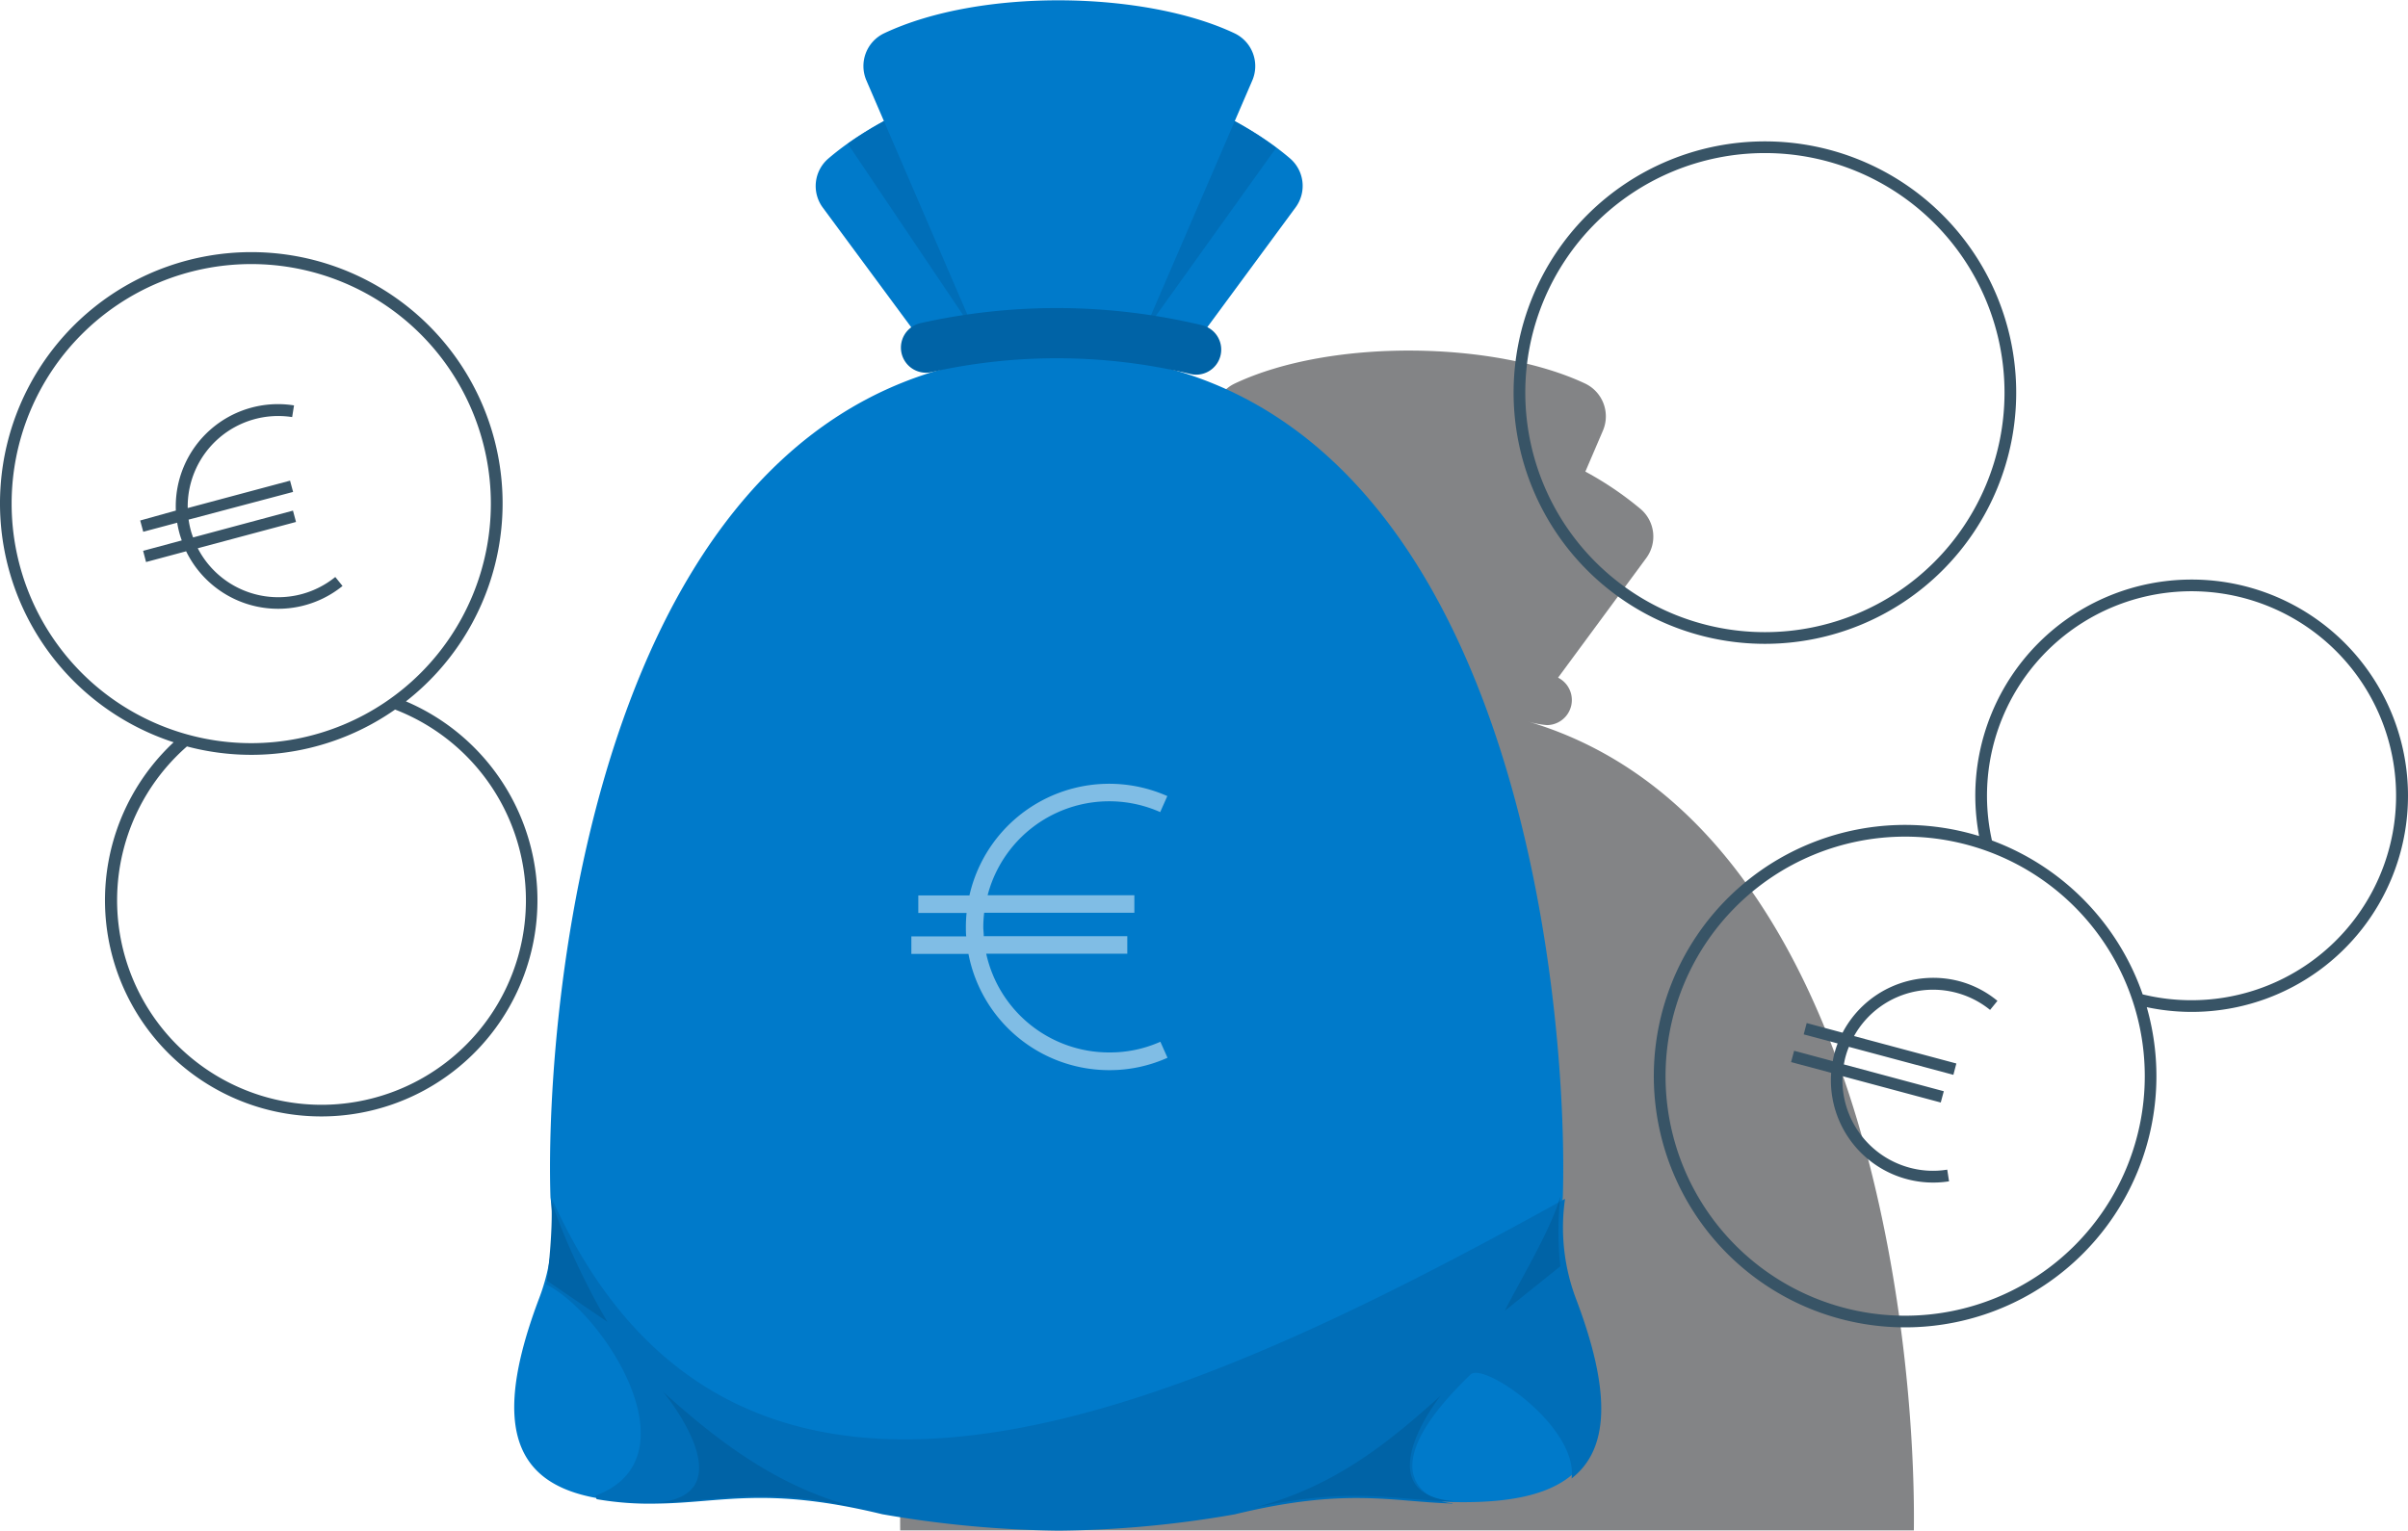 <svg xmlns="http://www.w3.org/2000/svg" xmlns:xlink="http://www.w3.org/1999/xlink" viewBox="94.01 147.8 412.03 261.99">
  <defs>
    <style>
      .cls-1, .cls-8 {
        opacity: 0.5;
      }

      .cls-1 {
        filter: url(#fc-castShadow);
      }

      .cls-2 {
        fill: #070a0d;
      }

      .cls-3 {
        fill: #007aca;
      }

      .cls-4, .cls-6 {
        fill: #006eb8;
      }

      .cls-5 {
        fill: #0063a6;
      }

      .cls-6 {
        fill-rule: evenodd;
      }

      .cls-7 {
        fill: #385466;
      }

      .cls-9 {
        fill: #fff;
      }
    </style>
    <filter id="fc-castShadow" x="-20%" y="-20%" width="300%" height="300%" name="fc-castShadow">
      <feOffset result="offset-1" dx="1" dy="1" in="SourceGraphic"/>
      <feOffset result="offset-2" dx="2" dy="2" in="SourceGraphic"/>
      <feOffset result="offset-3" dx="5" dy="5" in="SourceGraphic"/>
      <feOffset result="offset-4" dx="10" dy="10" in="SourceGraphic"/>
      <feOffset result="offset-5" dx="17" dy="17" in="SourceGraphic"/>
      <feOffset result="offset-6" dx="25" dy="25" in="SourceGraphic"/>
      <feGaussianBlur result="blur-1" stdDeviation="1" in="offset-1"/>
      <feGaussianBlur result="blur-2" stdDeviation="2" in="offset-2"/>
      <feGaussianBlur result="blur-3" stdDeviation="3" in="offset-3"/>
      <feGaussianBlur result="blur-4" stdDeviation="4" in="offset-4"/>
      <feGaussianBlur result="blur-5" stdDeviation="5" in="offset-5"/>
      <feGaussianBlur result="blur-6" stdDeviation="6" in="offset-6"/>
      <feComponentTransfer result="comp-1" in="blur-1">
        <feFuncA type="linear" slope="0.3"/>
      </feComponentTransfer>
      <feComponentTransfer result="comp-2" in="blur-2">
        <feFuncA type="linear" slope="0.25"/>
      </feComponentTransfer>
      <feComponentTransfer result="comp-3" in="blur-3">
        <feFuncA type="linear" slope="0.2"/>
      </feComponentTransfer>
      <feComponentTransfer result="comp-4" in="blur-4">
        <feFuncA type="linear" slope="0.15"/>
      </feComponentTransfer>
      <feComponentTransfer result="comp-5" in="blur-5">
        <feFuncA type="linear" slope="0.1"/>
      </feComponentTransfer>
      <feComponentTransfer result="comp-6" in="blur-6">
        <feFuncA type="linear" slope="0.05"/>
      </feComponentTransfer>
      <feComposite result="composite-1" operator="in" in="comp-1" in2="blur-1"/>
      <feComposite result="composite-2" operator="in" in="comp-2" in2="blur-2"/>
      <feComposite result="composite-3" operator="in" in="comp-3" in2="blur-3"/>
      <feComposite result="composite-4" operator="in" in="comp-4" in2="blur-4"/>
      <feComposite result="composite-5" operator="in" in="comp-5" in2="blur-5"/>
      <feComposite result="composite-6" operator="in" in="comp-6" in2="blur-6"/>
      <feMerge result="merge">
        <feMergeNode result="mergeNode" in="composite-1"/>
        <feMergeNode result="mergeNode" in="composite-2"/>
        <feMergeNode result="mergeNode" in="composite-3"/>
        <feMergeNode result="mergeNode" in="composite-4"/>
        <feMergeNode result="mergeNode" in="composite-5"/>
        <feMergeNode result="mergeNode" in="composite-6"/>
      </feMerge>
    </filter>
  </defs>
  <g id="Budget-Euro">
    <g id="Money-bag">
      <g id="Shadow" class="cls-1">
        <path class="cls-2" d="M363.35,370a34.7,34.7,0,0,1-1.93-17.25c1-29.92-6.4-123.75-65.9-141.44a15.79,15.79,0,0,0,3.17.6,4.29,4.29,0,0,0,1.92-8.12l15.08-20.46a6.2,6.2,0,0,0-.95-8.4,56.53,56.53,0,0,0-9.46-6.41l3-7a6.22,6.22,0,0,0-3.06-8.08c-15.26-7.19-43.31-7.83-59.92,0a6.22,6.22,0,0,0-3.06,8.08l3,7A56.53,56.53,0,0,0,235.8,175a6.2,6.2,0,0,0-1,8.4l15.09,20.48c-3.47,2.52-1.67,8.78,4,7.54-59.39,17.79-66.75,111.5-65.78,141.4A34.7,34.7,0,0,1,186.27,370c-10.22,27-1.5,35.16,19.84,34.91h0c11.25-.14,18.72-3,38.57,1.83a188.78,188.78,0,0,0,30.13,2.8,188.78,188.78,0,0,0,30.13-2.8c19.85-4.83,27.32-2,38.57-1.83h0C364.85,405.18,373.57,397,363.35,370Z"/>
      </g>
      <path class="cls-3" d="M274.81,208.42c-78.57,0-87.68,111.26-86.61,144.35A34.7,34.7,0,0,1,186.27,370c-10.22,27-1.5,35.16,19.84,34.91h0c11.25-.14,18.72-3,38.57,1.83a188.78,188.78,0,0,0,30.13,2.8,188.78,188.78,0,0,0,30.13-2.8c19.85-4.83,27.32-2,38.57-1.83h0c21.34.25,30.06-7.9,19.84-34.91a34.7,34.7,0,0,1-1.93-17.25C362.49,319.68,353.38,208.42,274.81,208.42Z"/>
      <path class="cls-4" d="M363.73,370.25A34.52,34.52,0,0,1,361.8,353c-62.76,34.7-141,72-173.33,0a35.2,35.2,0,0,1-1.06,14.63c9.68,4.65,26,29.65,8.5,36.17.07.21.12.4.18.6a52.71,52.71,0,0,0,10.29.76h0c11.26-.14,18.73-3,38.59,1.82a187.12,187.12,0,0,0,30.15,2.81A182.19,182.19,0,0,0,305.28,407c19.06-4.63,26.68-2.18,37.24-1.85v-.09c-.85.28-16.79-2.81,3.12-22,2.28-2.19,18.41,8.95,17.28,17.8C369.16,396,369.9,386.56,363.73,370.25Z"/>
      <path id="Self-shadow" class="cls-5" d="M207.43,386c8.68,7.78,19.21,16.37,33.57,19.93-17.72-3.94-24.37-1-35.07-.9C222.12,404,207.82,386.34,207.43,386ZM361,364.54l-9.49,7.61c2-4.16,7.68-13.38,9.49-19.51A55,55,0,0,0,361,364.54Zm-20.41,22.09c-.39.37-13.43,17.21,2.76,18.17-10.72-.13-17.57-2.73-35.3,1.2C322.41,402.44,331.9,394.42,340.59,386.63ZM188.29,353c1.8,6.12,6.44,15.69,9.66,21.06L187.59,367C188.05,363.67,188.69,356.3,188.29,353Z"/>
      <g id="Collar">
        <path class="cls-3" d="M296.76,209l-7.78-2.7h0l1.09-43.58c6,1,17.09,5.7,24.67,12.19a6.2,6.2,0,0,1,.95,8.4Zm-43,0,7.78-2.7h0l-1.09-43.58c-6,1-17.08,5.7-24.67,12.19a6.2,6.2,0,0,0-1,8.4Z"/>
        <path class="cls-6" d="M290.07,162.76l-1.07,43,23.37-32.66C305,167.56,295.49,163.62,290.07,162.76Zm-51,9.64,22.47,33.4-1.08-43C255.27,163.59,246.31,167.24,239.08,172.4Z"/>
        <path class="cls-3" d="M245.31,153.49a6.21,6.21,0,0,0-3.05,8.08l19.3,44.77h0l13.71-.54,13.71.54h0l19.31-44.77a6.22,6.22,0,0,0-3.06-8.08C290,146.3,261.92,145.66,245.31,153.49Z"/>
      </g>
      <path id="Cord" class="cls-5" d="M298.69,211.93a4.27,4.27,0,0,1-1-.12,98.28,98.28,0,0,0-44.29-.32,4.29,4.29,0,0,1-1.88-8.38,106.58,106.58,0,0,1,48.17.36,4.29,4.29,0,0,1-1,8.46Z"/>
    </g>
    <g id="Coins">
      <path class="cls-7" d="M163.47,267.85a43,43,0,1,0-39.75,7,37,37,0,1,0,39.75-7ZM96,234a41,41,0,1,1,41,41A41,41,0,0,1,96,234Zm53,102.9a35,35,0,0,1-23-61.34,42.89,42.89,0,0,0,35.61-6.31A35,35,0,0,1,149,336.9ZM439,215a43,43,0,1,0-43,43A43,43,0,0,0,439,215Zm-84,0a41,41,0,1,1,41,41A41,41,0,0,1,355,215Zm114,32a37,37,0,0,0-37,37,37.86,37.86,0,0,0,.65,6.9,43,43,0,1,0,28.69,29.29A37,37,0,1,0,469,247ZM420,373a41,41,0,1,1,41-41A41,41,0,0,1,420,373Zm49-54a35,35,0,0,1-8.36-1,43.18,43.18,0,0,0-25.79-26.34A35,35,0,1,1,469,319Z"/>
    </g>
    <g id="E" class="cls-8">
      <path class="cls-9" d="M283.76,327.94a21.53,21.53,0,0,1-21-16.9h24.14v-3H262.34c0-.53-.08-1.06-.08-1.6a21.36,21.36,0,0,1,.15-2.41h25.7v-3H263a21.5,21.5,0,0,1,29.53-14.23l1.22-2.74a24.52,24.52,0,0,0-33.86,17h-8.75v3h8.26a24,24,0,0,0-.12,2.41c0,.54,0,1.07.06,1.6h-9.39v3h9.77a24.53,24.53,0,0,0,24.06,19.9,24.19,24.19,0,0,0,10-2.12l-1.22-2.74A21.19,21.19,0,0,1,283.76,327.94Z"/>
    </g>
    <g id="E-2" data-name="E">
      <path class="cls-7" d="M429.29,315.75a17.52,17.52,0,0,0-20,8.81l-6.14-1.65-.51,1.94,5.81,1.55a16.63,16.63,0,0,0-.56,1.73c-.12.43-.2.86-.28,1.3L401,327.65l-.52,1.94,6.86,1.84A17.5,17.5,0,0,0,427.51,350l-.31-2a15.27,15.27,0,0,1-6.45-.34A15.52,15.52,0,0,1,409.28,332l16.81,4.51.52-1.93-17.1-4.59c.08-.43.16-.86.28-1.29a15.09,15.09,0,0,1,.58-1.72l17.88,4.79.51-1.94-17.51-4.69a15.49,15.49,0,0,1,23.28-4.48l1.26-1.55A17.21,17.21,0,0,0,429.29,315.75Z"/>
    </g>
    <g id="E-3" data-name="E">
      <path class="cls-7" d="M151.38,246.56a15.5,15.5,0,0,1-23.53-4.92l16.81-4.5-.52-1.94-17.09,4.59c-.15-.42-.3-.84-.41-1.27a15.59,15.59,0,0,1-.36-1.78L144.16,232l-.52-1.93-17.51,4.69A15.49,15.49,0,0,1,144,219.19l.32-2a17.49,17.49,0,0,0-20.22,18L118,236.89l.52,1.93,5.81-1.55a16,16,0,0,0,.38,1.77c.11.43.26.85.4,1.26l-6.61,1.78L119,244l6.86-1.84a17.51,17.51,0,0,0,26.76,5.94Z"/>
    </g>
  </g>
</svg>